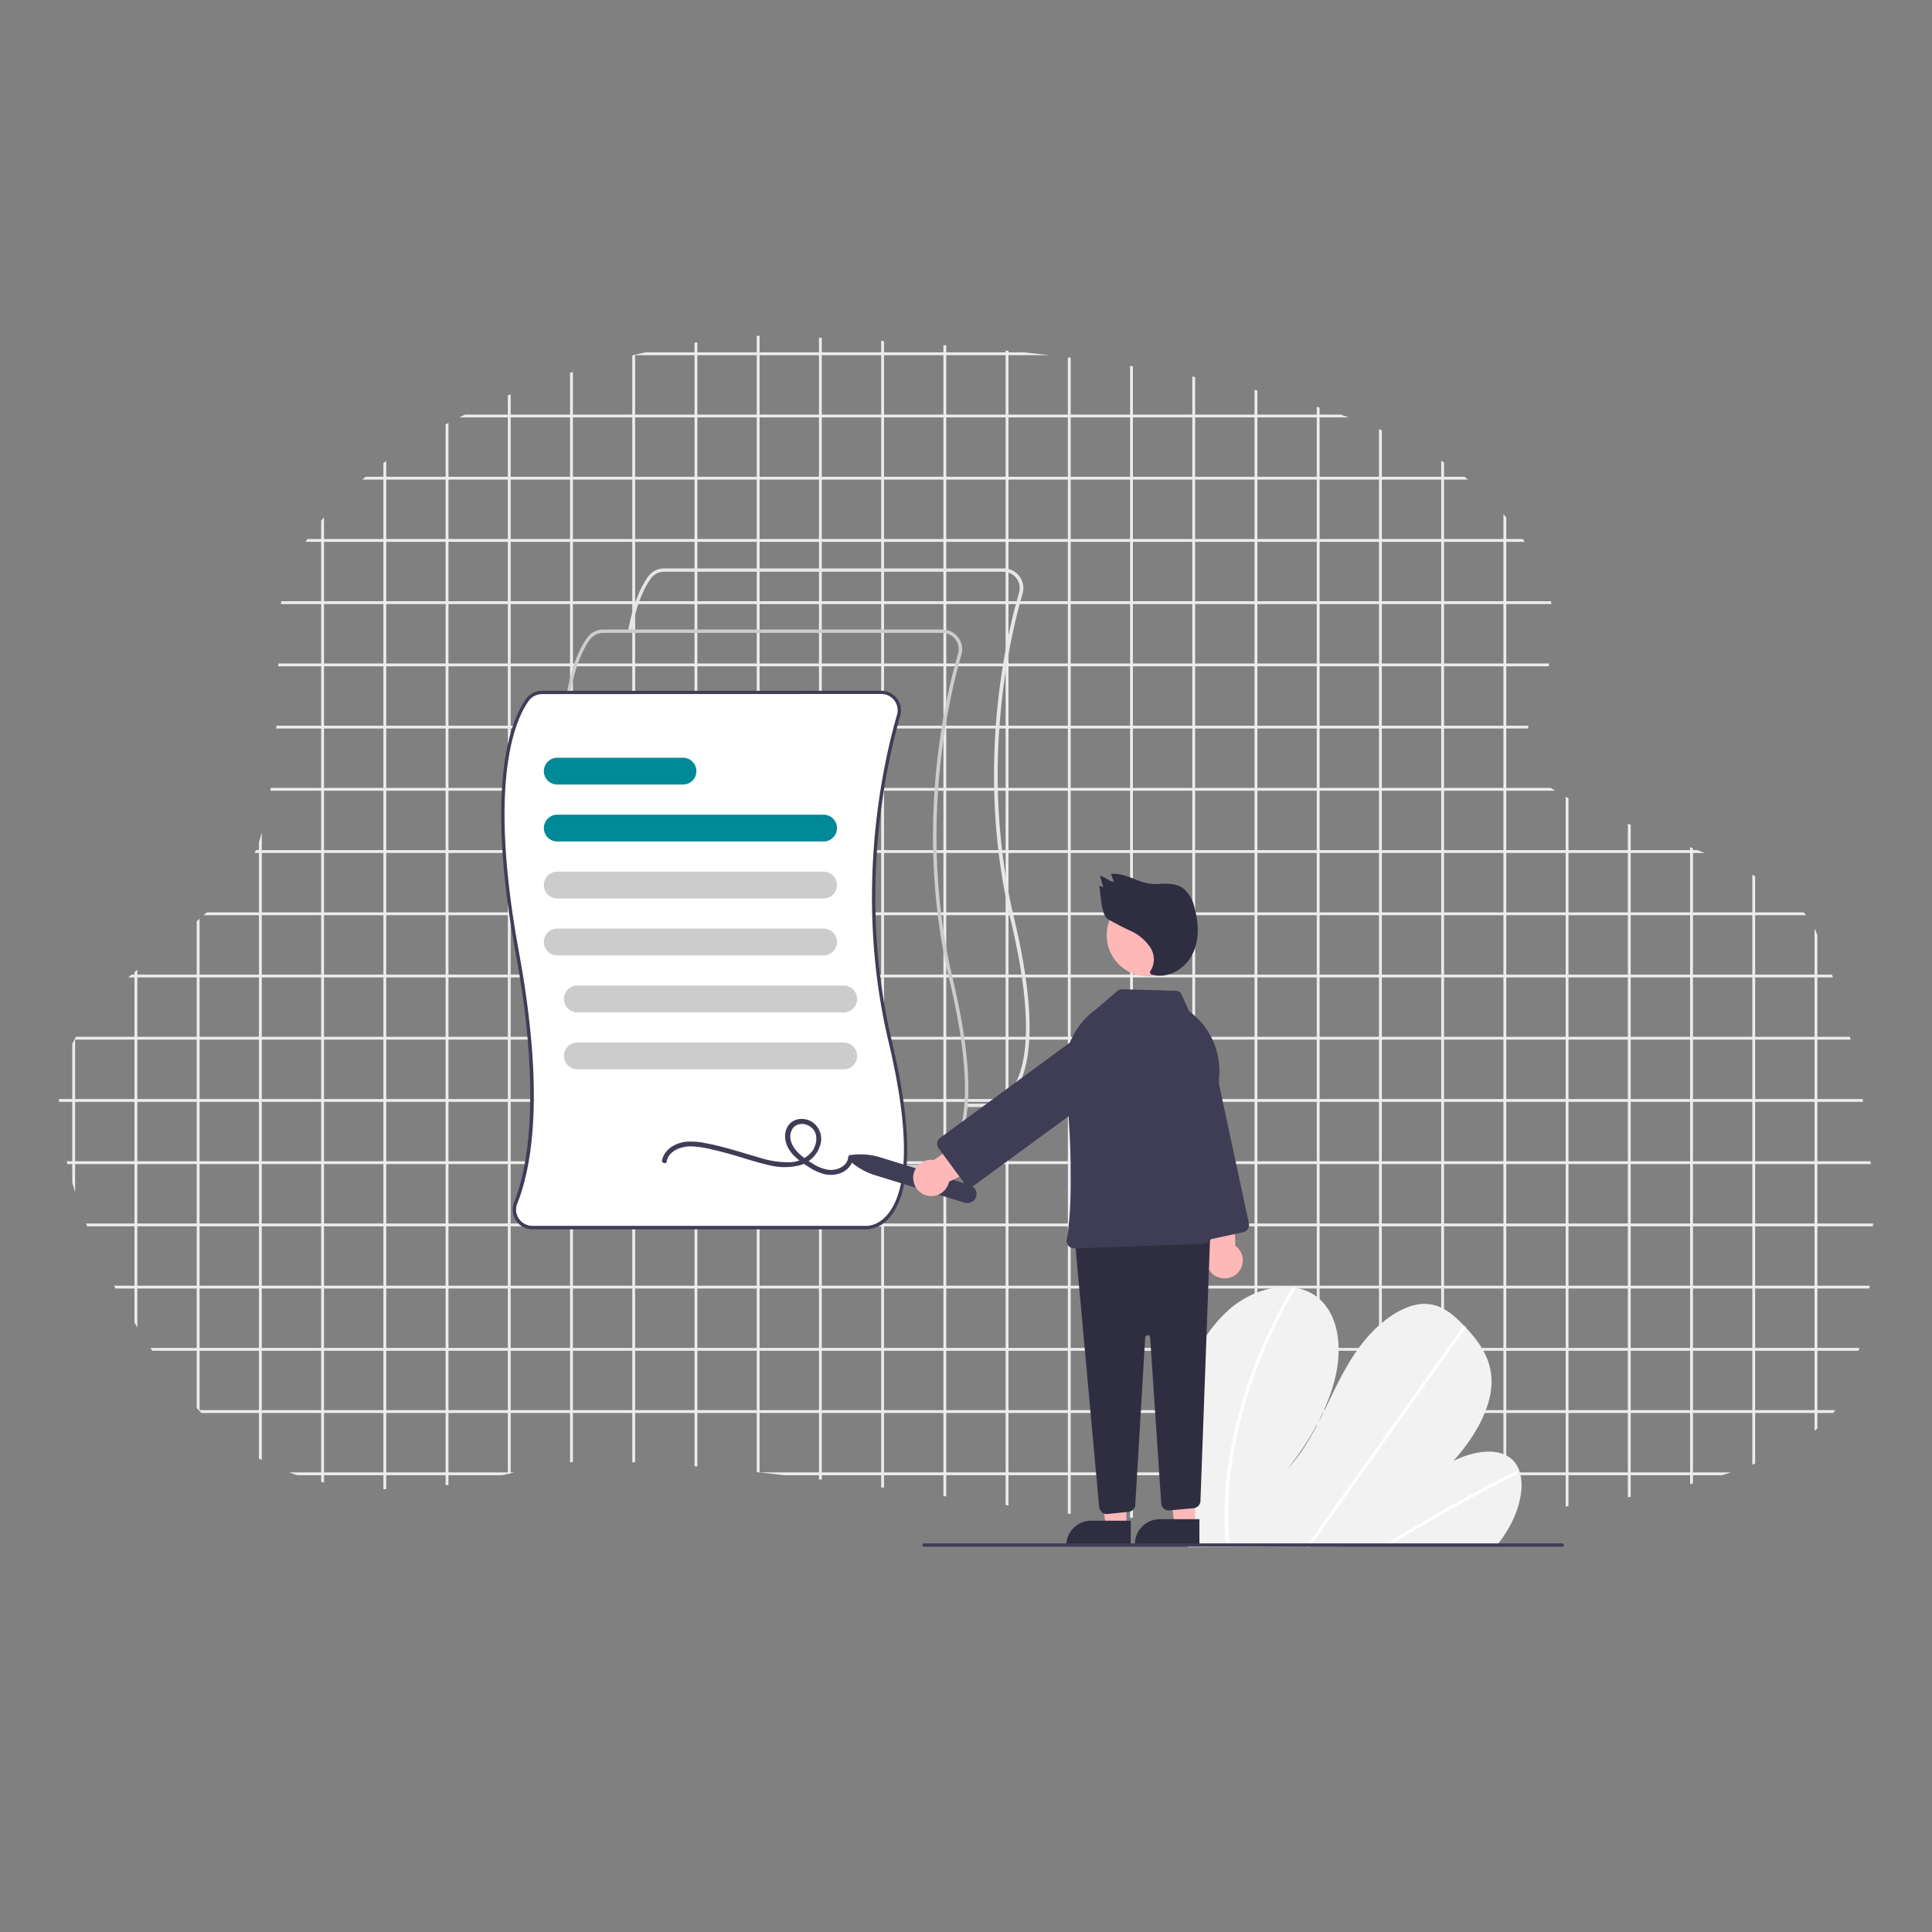 <svg id="Layer_1" data-name="Layer 1" xmlns="http://www.w3.org/2000/svg" xmlns:xlink="http://www.w3.org/1999/xlink" viewBox="0 0 512 512"><rect x="0" y="0" width="512" height="512" fill="#808080" stroke="none"/><defs><style>.cls-1,.cls-3{fill:none;}.cls-2{clip-path:url(#clip-path);}.cls-3{stroke:#ececec;stroke-linecap:round;stroke-linejoin:round;stroke-width:0.75px;}.cls-4{fill:#e6e6e6;}.cls-5{fill:#ccc;}.cls-6{fill:#3f3d56;}.cls-7{fill:#fff;}.cls-8{fill:#008996;}.cls-9{fill:#f2f2f2;}.cls-10{fill:#ffb8b8;}.cls-11{fill:#2f2e41;}</style><clipPath id="clip-path"><path class="cls-1" d="M75.91,153.06C95.1,106.75,180.74,87.48,207.32,89s148.2,4.31,186.33,42.19,2.7,58,12.17,72.7,66.45,21.69,75.43,43,23.46,73.06,9,119.62S296.44,402.73,281.66,401,167,382.53,142.76,388.65,89.9,399.84,65.5,384.73s-53.16-69.61-49.56-97.85S61.83,246.67,69,222,71.83,162.89,75.91,153.06Z"/></clipPath></defs><title>contract</title><g class="cls-2"><rect class="cls-3" x="3.04" y="11.3" width="511.19" height="511.19"/><line class="cls-3" x1="3.04" y1="506" x2="514.23" y2="506"/><line class="cls-3" x1="3.04" y1="489.51" x2="514.23" y2="489.51"/><line class="cls-3" x1="3.04" y1="473.02" x2="514.23" y2="473.02"/><line class="cls-3" x1="3.04" y1="456.53" x2="514.23" y2="456.53"/><line class="cls-3" x1="3.04" y1="440.04" x2="514.23" y2="440.04"/><line class="cls-3" x1="3.04" y1="423.55" x2="514.23" y2="423.55"/><line class="cls-3" x1="3.04" y1="407.06" x2="514.23" y2="407.06"/><line class="cls-3" x1="3.04" y1="390.57" x2="514.23" y2="390.57"/><line class="cls-3" x1="3.04" y1="374.08" x2="514.23" y2="374.08"/><line class="cls-3" x1="3.04" y1="357.59" x2="514.23" y2="357.59"/><line class="cls-3" x1="3.04" y1="341.1" x2="514.23" y2="341.1"/><line class="cls-3" x1="3.04" y1="324.61" x2="514.23" y2="324.61"/><line class="cls-3" x1="3.04" y1="308.12" x2="514.23" y2="308.12"/><line class="cls-3" x1="3.04" y1="291.63" x2="514.23" y2="291.63"/><line class="cls-3" x1="3.04" y1="275.14" x2="514.23" y2="275.14"/><line class="cls-3" x1="3.04" y1="258.65" x2="514.23" y2="258.65"/><line class="cls-3" x1="3.04" y1="242.16" x2="514.23" y2="242.16"/><line class="cls-3" x1="3.04" y1="225.67" x2="514.23" y2="225.67"/><line class="cls-3" x1="3.04" y1="209.18" x2="514.23" y2="209.18"/><line class="cls-3" x1="3.04" y1="192.69" x2="514.23" y2="192.69"/><line class="cls-3" x1="3.04" y1="176.2" x2="514.23" y2="176.2"/><line class="cls-3" x1="3.04" y1="159.71" x2="514.23" y2="159.71"/><line class="cls-3" x1="3.04" y1="143.22" x2="514.23" y2="143.22"/><line class="cls-3" x1="3.04" y1="126.73" x2="514.23" y2="126.73"/><line class="cls-3" x1="3.04" y1="110.24" x2="514.23" y2="110.24"/><line class="cls-3" x1="3.04" y1="93.75" x2="514.23" y2="93.75"/><line class="cls-3" x1="3.04" y1="77.26" x2="514.23" y2="77.26"/><line class="cls-3" x1="3.04" y1="60.77" x2="514.23" y2="60.77"/><line class="cls-3" x1="3.04" y1="44.28" x2="514.23" y2="44.28"/><line class="cls-3" x1="3.04" y1="27.79" x2="514.23" y2="27.79"/><line class="cls-3" x1="497.74" y1="11.3" x2="497.74" y2="522.49"/><line class="cls-3" x1="481.25" y1="11.3" x2="481.25" y2="522.49"/><line class="cls-3" x1="464.76" y1="11.3" x2="464.76" y2="522.49"/><line class="cls-3" x1="448.27" y1="11.3" x2="448.27" y2="522.49"/><line class="cls-3" x1="431.78" y1="11.3" x2="431.78" y2="522.49"/><line class="cls-3" x1="415.29" y1="11.3" x2="415.29" y2="522.49"/><line class="cls-3" x1="398.8" y1="11.3" x2="398.8" y2="522.49"/><line class="cls-3" x1="382.31" y1="11.3" x2="382.31" y2="522.49"/><line class="cls-3" x1="365.82" y1="11.3" x2="365.82" y2="522.49"/><line class="cls-3" x1="349.33" y1="11.3" x2="349.33" y2="522.49"/><line class="cls-3" x1="332.84" y1="11.3" x2="332.84" y2="522.49"/><line class="cls-3" x1="316.35" y1="11.3" x2="316.35" y2="522.49"/><line class="cls-3" x1="299.86" y1="11.3" x2="299.86" y2="522.49"/><line class="cls-3" x1="283.37" y1="11.3" x2="283.37" y2="522.49"/><line class="cls-3" x1="266.88" y1="11.3" x2="266.88" y2="522.49"/><line class="cls-3" x1="250.39" y1="11.3" x2="250.39" y2="522.49"/><line class="cls-3" x1="233.9" y1="11.3" x2="233.9" y2="522.49"/><line class="cls-3" x1="217.41" y1="11.3" x2="217.41" y2="522.49"/><line class="cls-3" x1="200.92" y1="11.3" x2="200.92" y2="522.49"/><line class="cls-3" x1="184.43" y1="11.3" x2="184.43" y2="522.49"/><line class="cls-3" x1="167.94" y1="11.3" x2="167.94" y2="522.49"/><line class="cls-3" x1="151.45" y1="11.3" x2="151.45" y2="522.49"/><line class="cls-3" x1="134.96" y1="11.3" x2="134.96" y2="522.49"/><line class="cls-3" x1="118.47" y1="11.3" x2="118.47" y2="522.49"/><line class="cls-3" x1="101.98" y1="11.3" x2="101.98" y2="522.49"/><line class="cls-3" x1="85.49" y1="11.3" x2="85.49" y2="522.49"/><line class="cls-3" x1="69" y1="11.3" x2="69" y2="522.49"/><line class="cls-3" x1="52.51" y1="11.3" x2="52.51" y2="522.49"/><line class="cls-3" x1="36.02" y1="11.3" x2="36.02" y2="522.49"/><line class="cls-3" x1="19.53" y1="11.3" x2="19.53" y2="522.49"/></g><path class="cls-4" d="M262.14,293.37H256v-.89h6c.14,0,3,.09,5.62-3.11,3.92-4.76,7.14-16.53.21-45.62-9.31-39.11-1.55-73.66,2.23-86.7a4.33,4.33,0,0,0-4.17-5.53H176a4.35,4.35,0,0,0-3.51,1.79c-1.6,2.2-3.79,6.42-5.16,14.05l-.87-.16c1.4-7.8,3.67-12.15,5.32-14.42a5.24,5.24,0,0,1,4.23-2.15H266a5.22,5.22,0,0,1,5,6.66c-3.75,13-11.48,47.34-2.21,86.25,7,29.49,3.65,41.52-.42,46.42A8.41,8.41,0,0,1,262.14,293.37Z"/><path class="cls-5" d="M245.94,309.57h-6.11v-.89h6c.14,0,3,.09,5.62-3.11,3.92-4.76,7.14-16.53.21-45.62-9.31-39.11-1.55-73.66,2.23-86.7a4.33,4.33,0,0,0-4.17-5.53H159.84a4.35,4.35,0,0,0-3.51,1.79c-1.6,2.2-3.79,6.42-5.16,14.05l-.87-.16c1.4-7.8,3.67-12.15,5.32-14.42a5.24,5.24,0,0,1,4.23-2.15h89.93a5.22,5.22,0,0,1,5,6.66c-3.75,13-11.48,47.34-2.21,86.25,7,29.49,3.65,41.52-.42,46.42A8.41,8.41,0,0,1,245.94,309.57Z"/><path class="cls-6" d="M229.74,325.78H141.1a5.22,5.22,0,0,1-4.85-7.15c3.21-8,7.54-27.28.41-66.07-8.41-45.8-.88-62.36,2.75-67.35a5.24,5.24,0,0,1,4.23-2.15h89.93a5.22,5.22,0,0,1,5,6.66c-3.75,13-11.48,47.34-2.21,86.25,7,29.49,3.65,41.52-.42,46.42A8.41,8.41,0,0,1,229.74,325.78Z"/><path class="cls-7" d="M143.64,183.94a4.35,4.35,0,0,0-3.51,1.79c-3.56,4.9-10.94,21.2-2.59,66.67,6.81,37.06,3.51,56.65-.46,66.56a4.26,4.26,0,0,0,.43,4,4.33,4.33,0,0,0,3.59,1.91h88.56c.14,0,3,.09,5.62-3.11,3.92-4.76,7.14-16.53.21-45.62-9.31-39.11-1.55-73.66,2.23-86.7a4.33,4.33,0,0,0-4.17-5.53Z"/><path class="cls-8" d="M218.27,223H147.68a3.55,3.55,0,0,1,0-7.1h70.58a3.55,3.55,0,1,1,0,7.1Z"/><path class="cls-5" d="M218.27,238.1H147.68a3.55,3.55,0,0,1,0-7.1h70.58a3.55,3.55,0,1,1,0,7.1Z"/><path class="cls-5" d="M218.27,253.19H147.68a3.55,3.55,0,0,1,0-7.1h70.58a3.55,3.55,0,1,1,0,7.1Z"/><path class="cls-5" d="M223.6,268.29H153a3.55,3.55,0,0,1,0-7.1H223.6a3.55,3.55,0,0,1,0,7.1Z"/><path class="cls-5" d="M223.6,283.38H153a3.55,3.55,0,0,1,0-7.1H223.6a3.55,3.55,0,0,1,0,7.1Z"/><path class="cls-8" d="M181,207.91H147.68a3.55,3.55,0,0,1,0-7.1H181a3.55,3.55,0,1,1,0,7.1Z"/><path class="cls-6" d="M176.68,307.72c.72-3,4.08-4,6.84-3.92a29.18,29.18,0,0,1,5.15.82c1.77.4,3.52.86,5.26,1.36,3.2.91,6.36,2,9.61,2.73a16.69,16.69,0,0,0,8.34.12,7.91,7.91,0,0,0,5.5-5.39,5.4,5.4,0,0,0-2.69-6.42c-2.22-1-5-.52-6.14,1.86-1.24,2.68,0,5.59,2,7.53a22,22,0,0,0,3.66,2.78,13.62,13.62,0,0,0,4.38,2c2.57.55,5.63-.26,7-2.71a4.59,4.59,0,0,0,.52-1.79c.08-.85-1.25-.85-1.33,0-.22,2.44-3.09,3.59-5.23,3.32a10.62,10.62,0,0,1-4.05-1.57,23.74,23.74,0,0,1-3.36-2.37c-1.81-1.57-3.52-4.15-2.3-6.61,1-2,3.58-2,5.15-.69,1.91,1.56,1.57,4.39.31,6.24a7.81,7.81,0,0,1-6.29,3,24.61,24.61,0,0,1-7.62-1.19c-3.07-.87-6.11-1.85-9.19-2.67-1.75-.47-3.51-.89-5.3-1.21a17.48,17.48,0,0,0-5.14-.36c-2.78.32-5.62,1.94-6.3,4.84-.2.83,1.09,1.19,1.28.35Z"/><path class="cls-9" d="M312.74,383a203.34,203.34,0,0,0,1.92,26.13l.13.91,81.86-.46c.24-.3.48-.61.71-.92.76-1,1.48-2.08,2.14-3.17,3.16-5.25,4.61-11.39,3.16-15.63l0-.07a7.44,7.44,0,0,0-1.45-2.52c-3.31-3.72-10-3.1-16.06-.1,5.44-6,9.77-13.47,10.1-20.18.32-6.54-3.1-11.22-6.81-15.19l-.37-.39-.18-.19c-2.9-3-6.27-6-11.16-5.65-5.36.4-11.3,4.88-15.46,10.11s-6.93,11.16-9.74,17-5.85,11.73-10.36,16.68c6.11-7.72,11-16.51,12.85-25.05s.22-16.75-5.22-20.78a12.73,12.73,0,0,0-5.57-2.25l-.72-.1c-5-.57-11.05,1.17-16.17,5.33a37.22,37.22,0,0,0-11.49,17.84C312.89,370.8,312.68,377,312.74,383Z"/><path class="cls-7" d="M366.3,409.77h1.57l1.5-.92.94-.58q7.79-4.76,15.67-9.13t15.84-8.34a.66.66,0,0,0,.38-.75l0-.05c-.07-.14-.24-.2-.48-.08l-2,1q-8,4-15.89,8.48t-15.72,9.27l-.33.2Z"/><path class="cls-7" d="M346.12,409.88h1l.65-.92,15.38-21.58,25.18-35.33a.62.62,0,0,0,.11-.21c.07-.26-.12-.41-.37-.39a.74.74,0,0,0-.51.33l-14.12,19.8-25.05,35.15L346.77,409Z"/><path class="cls-7" d="M324.56,404.26c0,1.63.16,3.24.3,4.83l.08.91h1c0-.3-.06-.61-.09-.91-.21-2.3-.37-4.62-.39-7a97.77,97.77,0,0,1,1.92-19.71,122.7,122.7,0,0,1,6-20.47,140.6,140.6,0,0,1,9.75-20.26.54.54,0,0,0,.09-.36c0-.29-.43-.38-.72-.1a.84.84,0,0,0-.15.18q-.7,1.21-1.38,2.42a140.51,140.51,0,0,0-9.33,20.33,122.12,122.12,0,0,0-5.56,20.5A96.45,96.45,0,0,0,324.56,404.26Z"/><path class="cls-6" d="M225.61,308a1.11,1.11,0,0,1,.6-2,18.33,18.33,0,0,1,7.19.74l23.67,7.31a2.44,2.44,0,1,1-1.44,4.67L232,311.48A18.33,18.33,0,0,1,225.61,308Z"/><path class="cls-10" d="M322.63,338.4a4.77,4.77,0,0,1-2.16-7l-4.06-21.22,10.34-.81.62,20.75a4.79,4.79,0,0,1-4.75,8.26Z"/><path class="cls-6" d="M315.78,327.45l-10.53-49a7.77,7.77,0,1,1,15.19-3.27h0l10.53,49a2,2,0,0,1-1.53,2.37L318.15,329a2,2,0,0,1-2.37-1.53Z"/><polygon class="cls-10" points="298.49 404.6 293.05 404.6 290.46 383.61 298.49 383.61 298.49 404.6"/><path class="cls-11" d="M289.16,403h10.5v6.61h-17.1A6.61,6.61,0,0,1,289.16,403Z"/><polygon class="cls-10" points="316.69 404.16 311.25 404.16 308.66 383.17 316.69 383.17 316.69 404.16"/><path class="cls-11" d="M307.36,402.6h10.5v6.61h-17.1A6.61,6.61,0,0,1,307.36,402.6Z"/><path class="cls-11" d="M292,400.69a2,2,0,0,1-.72-1.36l-6.33-69.6a2,2,0,0,1,1.81-2.17h.11l31.73-1.19a2,2,0,0,1,2.07,1.92s0,.1,0,.15l-2.54,69.33a2,2,0,0,1-1.82,1.92l-6.4.58a2,2,0,0,1-2.17-1.81v0l-2.94-44a.64.64,0,0,0-.65-.62h0a.64.64,0,0,0-.66.61h0l-2.63,44.34a2,2,0,0,1-1.8,1.87l-5.59.56a2,2,0,0,1-1.47-.45Z"/><circle class="cls-10" cx="304.18" cy="247.85" r="10.9"/><path class="cls-6" d="M283.18,330.2a2,2,0,0,1-.47-1.63c2-12.24.88-30.22-.43-43.15a19.62,19.62,0,0,1,8.1-17.89l5.69-4.88a2,2,0,0,1,1.36-.48l14.15.4a2,2,0,0,1,1.36.58l2.19,4.84,0,0a19.56,19.56,0,0,1,8,16.73l-2.08,43a2,2,0,0,1-1.93,1.9l-34.34,1.21h-.07A2,2,0,0,1,283.18,330.2Z"/><path class="cls-10" d="M242,312.24a4.77,4.77,0,0,1,5.49-4.83L265.18,295l5,9.1-18.68,9.06a4.79,4.79,0,0,1-9.48-1Z"/><path class="cls-6" d="M256.89,314.4a2,2,0,0,1-1.31-.79l-6.83-9.3a2,2,0,0,1,.43-2.79l40.44-29.68a7.77,7.77,0,0,1,9.19,12.53h0L258.37,314a2,2,0,0,1-1.18.39Z"/><path class="cls-11" d="M304.73,257.56a5.8,5.8,0,0,0,.13-6.44,12.42,12.42,0,0,0-5.16-4.39,66.9,66.9,0,0,1-6.09-3.16c-1.91-1.26-1.82-6.61-2.33-8.84l1.21.4c-.47-.6-.61-2.36-1.08-3,1.37.14,2.42,1.43,3.79,1.57l-.79-2.12c4.69-.29,7.61,3,12.31,2.68,2.33-.14,4.85-.23,6.76,1.1a9,9,0,0,1,3.05,5.11c1.18,4.18,1.37,8.87-.68,12.71s-6.76,6.42-10.89,5Z"/><path class="cls-6" d="M244.87,409.9H414a.44.44,0,1,0,0-.89H244.87a.44.44,0,1,0,0,.89Z"/></svg>